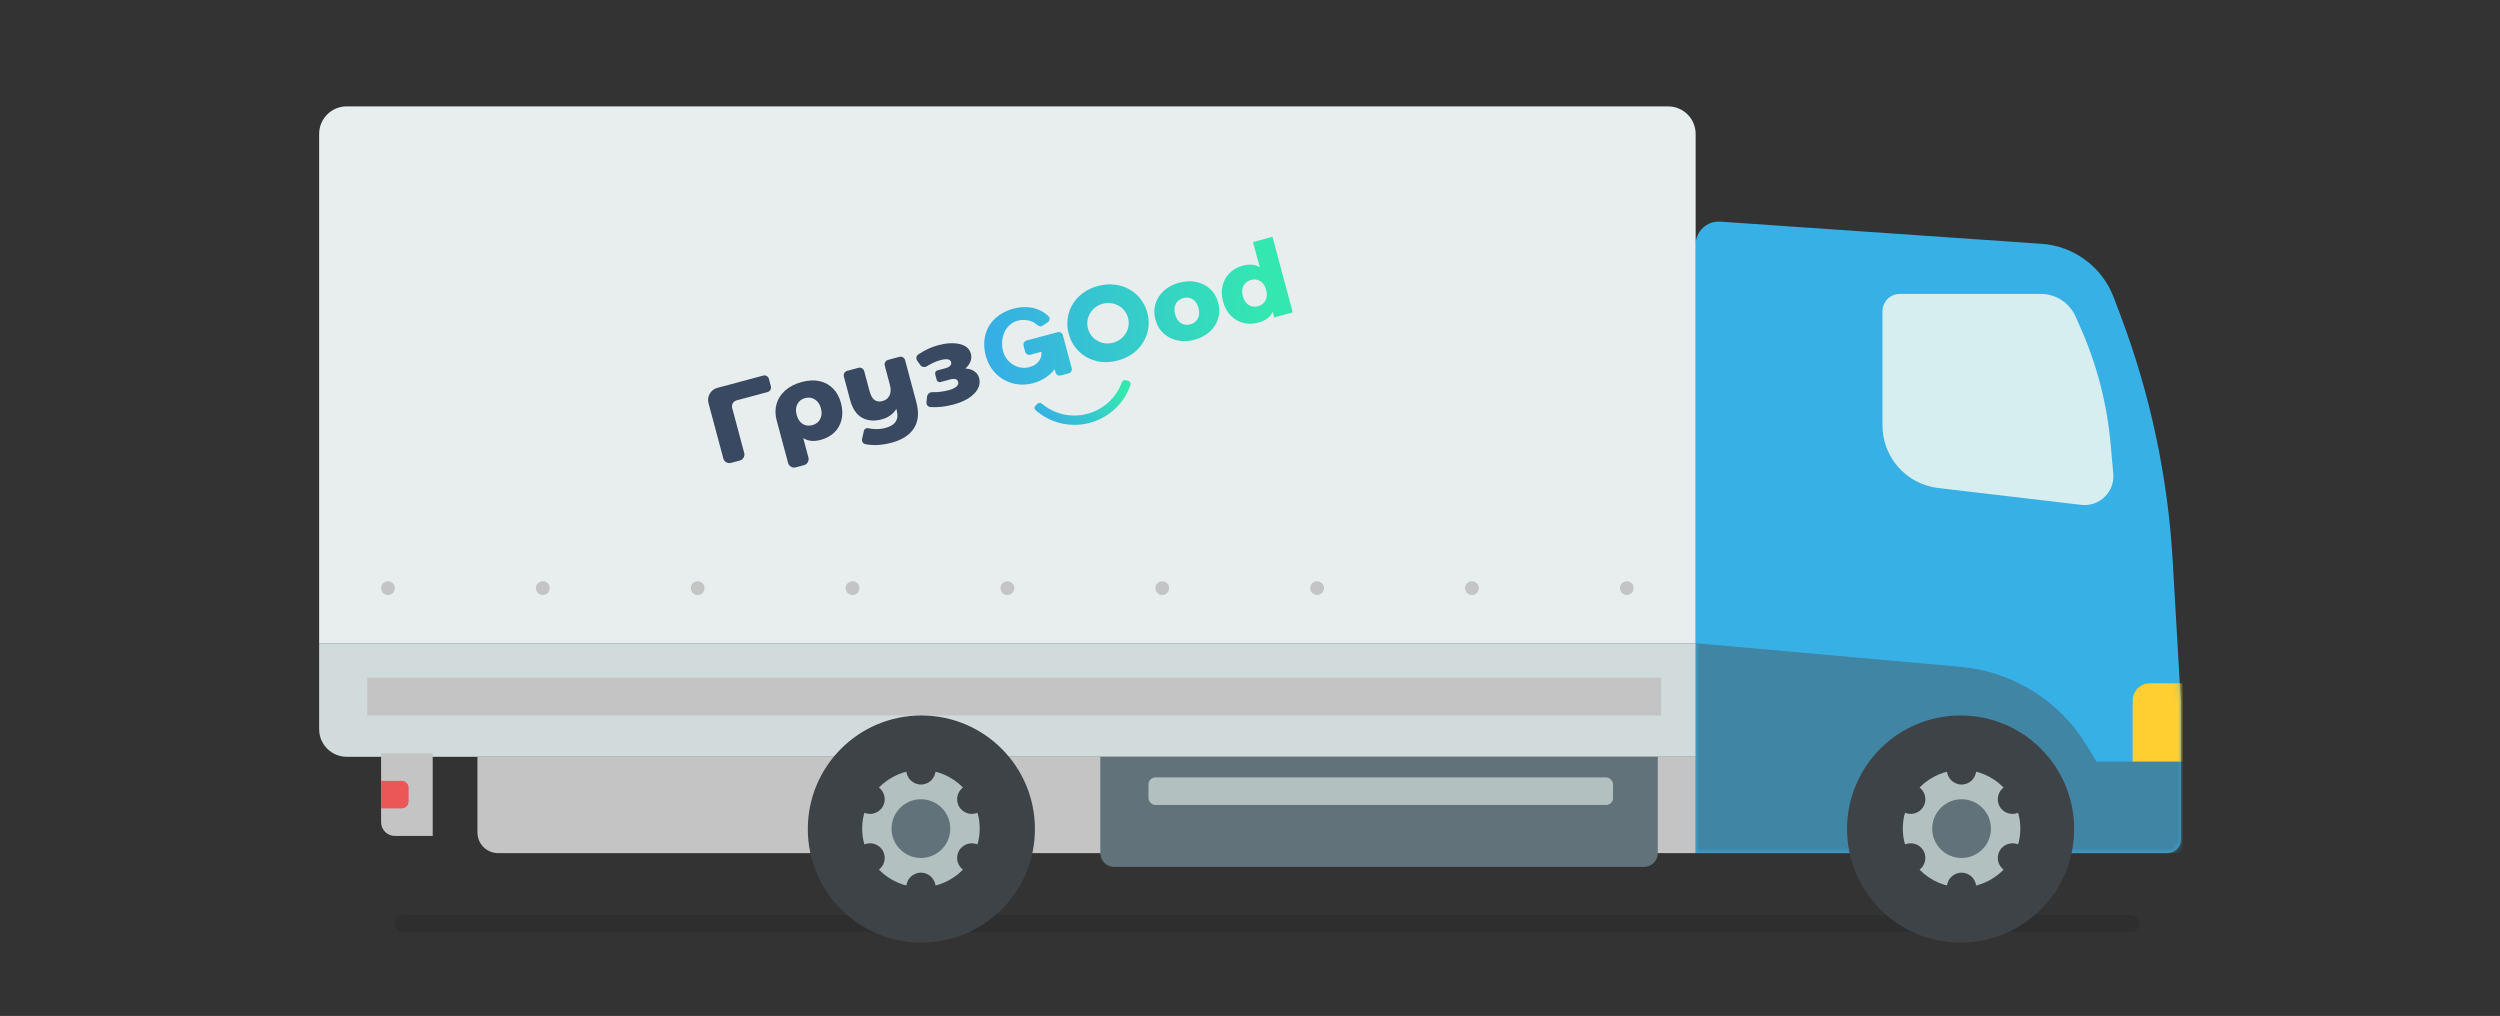 <?xml version="1.0" encoding="UTF-8"?> <svg xmlns="http://www.w3.org/2000/svg" width="470" height="191" viewBox="0 0 470 191" fill="none"><rect x="0" y="0" width="470" height="191" fill="#333333" stroke="none"/> <rect opacity="0.1" x="74.232" y="172.033" width="328.004" height="3.235" rx="1.617" fill="black"></rect> <path d="M410 131.932V157.8C410 159.23 408.841 160.388 407.412 160.388H318.78V45.992C318.78 43.481 320.907 41.496 323.412 41.669L383.816 45.834C389.916 46.255 395.213 50.191 397.376 55.91L398.646 59.267C404.242 74.06 407.553 89.619 408.466 105.409L410 131.932Z" fill="#36B0E5"></path> <mask id="mask0_617_996" style="mask-type:alpha" maskUnits="userSpaceOnUse" x="318" y="46" width="92" height="115"> <path d="M410 131.932V157.8C410 159.229 408.841 160.388 407.412 160.388H318.78V48.465C318.78 47.393 319.649 46.524 320.721 46.524H383.014C389.521 46.524 395.349 50.551 397.652 56.637L398.646 59.267C404.242 74.06 407.553 89.619 408.466 105.409L410 131.932Z" fill="#36B0E5"></path> </mask> <g mask="url(#mask0_617_996)"> <path d="M411.242 128.451H404.178C402.391 128.451 400.943 129.899 400.943 131.685V144.419H411.242V128.451Z" fill="#FFCE31"></path> <path d="M392.276 140.114C387.147 131.707 378.333 126.231 368.523 125.356L318.779 120.924V160.388H417.115L417.115 143.183H394.148L392.276 140.114Z" fill="#4085A3"></path> </g> <path d="M397.298 89.046L396.787 83.375C396.112 75.895 394.218 68.575 391.18 61.707L390.206 59.504C389.065 56.923 386.508 55.258 383.686 55.258H357.155C355.36 55.258 353.904 56.714 353.904 58.509V79.969C353.904 85.984 358.406 91.047 364.38 91.75L391.269 94.913C394.686 95.315 397.607 92.472 397.298 89.046Z" fill="#D6EEF0"></path> <path d="M60 25.176C60 22.317 62.317 20 65.176 20H313.605C316.463 20 318.781 22.317 318.781 25.176V120.924H60V25.176Z" fill="#E8EEEE"></path> <path d="M144.925 72.637C145.047 73.104 144.767 73.583 144.298 73.709L138.484 75.266C137.856 75.435 137.482 76.078 137.649 76.702L139.912 85.149C140.08 85.773 139.706 86.416 139.077 86.584L137.429 87.026C136.8 87.194 136.155 86.825 135.988 86.2L133.198 75.788C132.863 74.539 133.611 73.254 134.868 72.917L143.477 70.61C143.951 70.483 144.436 70.764 144.559 71.235L144.925 72.637Z" fill="#384961"></path> <path d="M150.745 71.812C151.94 71.492 153.039 71.437 154.045 71.646C155.05 71.856 155.9 72.319 156.595 73.034C157.3 73.733 157.803 74.641 158.102 75.759C158.398 76.863 158.437 77.895 158.22 78.855C157.999 79.802 157.548 80.614 156.866 81.289C156.181 81.952 155.308 82.425 154.248 82.709C153 83.044 151.92 82.932 151.008 82.373L151.984 86.014C152.151 86.639 151.777 87.281 151.149 87.45L149.601 87.865C148.972 88.033 148.327 87.663 148.16 87.039L146.016 79.039C145.72 77.935 145.715 76.894 145.999 75.916C146.284 74.938 146.834 74.093 147.65 73.381C148.466 72.669 149.498 72.146 150.745 71.812ZM152.725 79.926C153.41 79.743 153.898 79.365 154.191 78.793C154.493 78.205 154.543 77.53 154.338 76.767C154.134 76.005 153.755 75.451 153.203 75.106C152.66 74.744 152.046 74.655 151.362 74.838C150.678 75.022 150.191 75.406 149.902 75.99C149.609 76.562 149.565 77.229 149.77 77.991C149.977 78.767 150.344 79.331 150.87 79.683C151.409 80.032 152.028 80.113 152.725 79.926Z" fill="#384961"></path> <path d="M169.077 67.09C169.548 66.964 170.032 67.241 170.157 67.71L172.271 75.597C172.803 77.583 172.657 79.214 171.835 80.491C171.029 81.778 169.613 82.693 167.587 83.236C166.527 83.52 165.502 83.667 164.513 83.679C163.836 83.684 163.209 83.618 162.632 83.482C162.204 83.38 161.971 82.941 162.069 82.514L162.423 80.97C162.506 80.607 162.906 80.411 163.269 80.504C163.621 80.594 164.004 80.647 164.416 80.661C165.13 80.695 165.809 80.626 166.453 80.454C167.419 80.195 168.072 79.787 168.412 79.231C168.752 78.675 168.808 77.97 168.579 77.115L168.515 76.879C167.901 77.86 166.984 78.515 165.763 78.842C164.354 79.219 163.117 79.114 162.054 78.525C161.003 77.933 160.26 76.822 159.823 75.192L158.645 70.794C158.519 70.326 158.8 69.844 159.271 69.718L161.388 69.15C161.86 69.024 162.343 69.301 162.469 69.77L163.483 73.556C163.702 74.371 164.015 74.921 164.422 75.207C164.829 75.492 165.328 75.556 165.918 75.397C166.522 75.236 166.955 74.894 167.218 74.373C167.495 73.848 167.52 73.165 167.295 72.323L166.333 68.734C166.208 68.266 166.488 67.784 166.959 67.657L169.077 67.09Z" fill="#384961"></path> <path d="M181.482 69.283C182.165 69.311 182.729 69.484 183.174 69.802C183.628 70.103 183.93 70.529 184.078 71.081C184.268 71.791 184.179 72.477 183.81 73.14C183.45 73.786 182.872 74.363 182.074 74.873C181.285 75.366 180.355 75.757 179.281 76.044C177.749 76.454 176.299 76.617 174.929 76.53C174.455 76.501 174.123 76.071 174.175 75.601L174.292 74.547C174.347 74.058 174.795 73.711 175.29 73.726C176.298 73.756 177.343 73.626 178.426 73.335C179.03 73.174 179.483 72.96 179.786 72.696C180.103 72.428 180.219 72.136 180.134 71.821C180.057 71.532 179.893 71.35 179.643 71.276C179.393 71.202 179.047 71.225 178.604 71.343L176.818 71.822C176.504 71.906 176.181 71.721 176.098 71.409L175.814 70.35C175.73 70.038 175.917 69.717 176.232 69.633L177.675 69.246C178.574 69.005 178.952 68.615 178.807 68.076C178.656 67.511 177.983 67.388 176.789 67.708C175.98 67.925 175.136 68.306 174.257 68.852C173.841 69.111 173.288 69.021 173.007 68.622L172.438 67.814C172.166 67.428 172.248 66.894 172.642 66.63C173.842 65.823 175.089 65.247 176.381 64.9C177.925 64.487 179.271 64.415 180.422 64.684C181.569 64.941 182.272 65.549 182.529 66.508C182.659 66.995 182.631 67.481 182.445 67.968C182.259 68.454 181.938 68.893 181.482 69.283Z" fill="#384961"></path> <path d="M211.65 71.483C211.335 71.397 211.01 71.58 210.899 71.886C209.88 74.683 207.548 76.961 204.44 77.793C201.323 78.629 198.156 77.815 195.873 75.89C195.624 75.68 195.251 75.684 195.021 75.915L194.665 76.272C194.432 76.506 194.432 76.884 194.679 77.102C195.967 78.241 197.509 79.065 199.182 79.506C201.048 79.997 203.013 79.994 204.88 79.496C206.748 78.998 208.454 78.023 209.828 76.668C211.06 75.454 211.987 73.971 212.537 72.342C212.643 72.03 212.455 71.703 212.136 71.616L211.65 71.483Z" fill="url(#paint0_linear_617_996)"></path> <path fill-rule="evenodd" clip-rule="evenodd" d="M243.036 58.739L239.225 44.518L235.56 45.5L236.829 50.234C235.955 49.701 234.895 49.602 233.647 49.936C232.695 50.191 231.886 50.641 231.217 51.285C230.549 51.93 230.093 52.723 229.849 53.665C229.615 54.591 229.642 55.59 229.929 56.664C230.217 57.737 230.695 58.622 231.365 59.319C232.047 60.013 232.84 60.478 233.744 60.715C234.645 60.94 235.571 60.924 236.523 60.669C237.886 60.304 238.801 59.627 239.267 58.64L239.544 59.675L243.036 58.739ZM237.907 56.498C237.612 57.043 237.15 57.4 236.519 57.568C235.876 57.741 235.291 57.665 234.763 57.341C234.231 57.004 233.861 56.445 233.652 55.666C233.447 54.899 233.492 54.244 233.787 53.699C234.082 53.154 234.551 52.796 235.194 52.623C235.837 52.451 236.416 52.529 236.932 52.856C237.46 53.181 237.826 53.726 238.032 54.493C238.24 55.272 238.199 55.941 237.907 56.498ZM221.349 63.996C222.372 64.215 223.443 64.174 224.562 63.874C225.694 63.571 226.648 63.069 227.425 62.367C228.202 61.666 228.732 60.84 229.015 59.887C229.297 58.935 229.3 57.942 229.022 56.907C228.745 55.872 228.248 55.019 227.53 54.348C226.81 53.665 225.939 53.22 224.919 53.014C223.896 52.795 222.818 52.838 221.686 53.141C220.554 53.444 219.6 53.946 218.823 54.648C218.055 55.333 217.524 56.153 217.229 57.109C216.946 58.061 216.942 59.048 217.216 60.07C217.493 61.105 217.992 61.964 218.713 62.648C219.447 63.328 220.325 63.777 221.349 63.996ZM225.194 59.904C224.899 60.449 224.43 60.808 223.787 60.98C223.144 61.152 222.558 61.076 222.03 60.752C221.499 60.415 221.129 59.857 220.92 59.078C220.714 58.311 220.759 57.655 221.054 57.111C221.35 56.566 221.819 56.207 222.462 56.035C223.105 55.863 223.69 55.939 224.218 56.263C224.746 56.587 225.113 57.133 225.318 57.899C225.527 58.679 225.486 59.347 225.194 59.904ZM198.846 62.449L192.999 64.016C192.568 64.131 192.311 64.572 192.426 65.001L192.726 66.123C192.841 66.552 193.284 66.805 193.716 66.69L195.785 66.135C195.948 67.603 194.935 68.644 193.54 69.018C191.337 69.609 189.152 68.172 188.583 66.047C187.915 63.555 189.019 60.903 191.362 60.275C192.398 59.997 193.952 60.176 194.738 60.895C195.065 61.194 195.6 61.533 195.953 61.263L197.019 60.561C197.389 60.279 197.447 59.741 197.108 59.425C195.317 57.758 192.889 57.389 190.554 58.014C188.657 58.523 186.916 59.628 185.902 61.335C184.918 63.026 184.828 65.048 185.324 66.902C186.393 70.89 190.255 73.104 194.2 72.047C195.845 71.606 197.293 70.691 198.279 69.422L198.441 70.025C198.555 70.453 198.998 70.707 199.43 70.591L200.908 70.195C201.339 70.08 201.596 69.638 201.481 69.21L199.822 63.019C199.722 62.587 199.277 62.333 198.846 62.449ZM205.232 63.151C204.912 62.759 204.681 62.299 204.54 61.772C204.399 61.244 204.368 60.73 204.45 60.231C204.531 59.731 204.699 59.272 204.953 58.851C205.208 58.431 205.535 58.073 205.937 57.777C206.347 57.466 206.806 57.242 207.313 57.106C207.821 56.97 208.324 56.936 208.823 57.004C209.331 57.056 209.8 57.201 210.23 57.437C210.672 57.671 211.053 57.984 211.373 58.376C211.694 58.767 211.924 59.227 212.066 59.755C212.207 60.283 212.237 60.797 212.156 61.296C212.075 61.795 211.901 62.257 211.635 62.68C211.38 63.1 211.048 63.466 210.638 63.777C210.237 64.073 209.782 64.289 209.275 64.425C208.767 64.561 208.259 64.603 207.752 64.55C207.253 64.483 206.788 64.331 206.358 64.094C205.928 63.857 205.552 63.543 205.232 63.151ZM200.723 59.853C200.584 60.795 200.646 61.759 200.91 62.744C201.174 63.73 201.604 64.601 202.199 65.359C202.791 66.106 203.497 66.709 204.316 67.168C205.135 67.627 206.042 67.919 207.036 68.042C208.039 68.15 209.084 68.059 210.17 67.768C211.244 67.48 212.189 67.038 213.004 66.443C213.815 65.836 214.461 65.129 214.94 64.321C215.432 63.511 215.747 62.634 215.887 61.692C216.024 60.737 215.96 59.768 215.696 58.782C215.432 57.797 215.004 56.931 214.411 56.185C213.816 55.427 213.103 54.82 212.272 54.364C211.453 53.904 210.542 53.62 209.539 53.512C208.532 53.392 207.492 53.476 206.418 53.764C205.332 54.055 204.383 54.504 203.571 55.111C202.768 55.703 202.127 56.403 201.648 57.21C201.168 58.018 200.86 58.898 200.723 59.853Z" fill="url(#paint1_linear_617_996)"></path> <path d="M60 120.924H318.781V142.274H65.176C62.317 142.274 60 139.957 60 137.098V120.924Z" fill="#D2DBDB"></path> <path d="M89.76 142.273H318.781V160.388H93.642C91.498 160.388 89.76 158.65 89.76 156.506V142.273Z" fill="#C4C4C4"></path> <path d="M206.857 142.273H311.664V160.388C311.664 161.817 310.505 162.976 309.076 162.976H209.445C208.016 162.976 206.857 161.817 206.857 160.388V142.273Z" fill="#62727A"></path> <rect x="215.914" y="146.155" width="87.338" height="5.176" rx="1.294" fill="#B2C1C0"></rect> <circle cx="160.276" cy="110.573" r="1.294" fill="#C4C4C4"></circle> <circle cx="131.165" cy="110.573" r="1.294" fill="#C4C4C4"></circle> <circle cx="102.052" cy="110.573" r="1.294" fill="#C4C4C4"></circle> <circle cx="72.938" cy="110.573" r="1.294" fill="#C4C4C4"></circle> <circle cx="218.503" cy="110.573" r="1.294" fill="#C4C4C4"></circle> <circle cx="276.728" cy="110.573" r="1.294" fill="#C4C4C4"></circle> <circle cx="189.39" cy="110.573" r="1.294" fill="#C4C4C4"></circle> <circle cx="247.614" cy="110.573" r="1.294" fill="#C4C4C4"></circle> <circle cx="305.841" cy="110.573" r="1.294" fill="#C4C4C4"></circle> <rect x="69.057" y="127.394" width="243.254" height="7.116" fill="#C4C4C4"></rect> <path d="M81.35 141.627H71.645V154.566C71.645 155.995 72.804 157.154 74.233 157.154H81.35V141.627Z" fill="#C4C4C4"></path> <path d="M76.82 148.096C76.82 147.382 76.241 146.802 75.526 146.802H71.645L71.645 151.978H75.526C76.241 151.978 76.82 151.399 76.82 150.684V148.096Z" fill="#EB5757"></path> <circle cx="173.217" cy="155.859" r="21.349" fill="#3E4347"></circle> <circle cx="173.136" cy="155.777" r="11.044" fill="#B2C1C0"></circle> <circle cx="173.135" cy="155.778" r="5.522" fill="#62727A"></circle> <circle cx="173.136" cy="144.732" r="2.761" fill="#3E4347"></circle> <circle cx="173.136" cy="166.821" r="2.761" fill="#3E4347"></circle> <circle cx="182.7" cy="150.253" r="2.761" transform="rotate(60 182.7 150.253)" fill="#3E4347"></circle> <circle cx="163.569" cy="161.297" r="2.761" transform="rotate(60 163.569 161.297)" fill="#3E4347"></circle> <circle cx="182.699" cy="161.299" r="2.761" transform="rotate(120 182.699 161.299)" fill="#3E4347"></circle> <circle cx="163.568" cy="150.255" r="2.761" transform="rotate(120 163.568 150.255)" fill="#3E4347"></circle> <circle cx="368.594" cy="155.859" r="21.349" fill="#3E4347"></circle> <circle cx="368.776" cy="155.777" r="11.044" fill="#B2C1C0"></circle> <circle cx="368.776" cy="155.778" r="5.522" fill="#62727A"></circle> <circle cx="368.775" cy="144.732" r="2.761" fill="#3E4347"></circle> <circle cx="368.775" cy="166.822" r="2.761" fill="#3E4347"></circle> <circle cx="378.341" cy="150.254" r="2.761" transform="rotate(60 378.341 150.254)" fill="#3E4347"></circle> <circle cx="359.214" cy="161.298" r="2.761" transform="rotate(60 359.214 161.298)" fill="#3E4347"></circle> <circle cx="378.342" cy="161.299" r="2.761" transform="rotate(120 378.342 161.299)" fill="#3E4347"></circle> <circle cx="359.213" cy="150.255" r="2.761" transform="rotate(120 359.213 150.255)" fill="#3E4347"></circle> <defs> <linearGradient id="paint0_linear_617_996" x1="209.767" y1="73.068" x2="201.267" y2="82.998" gradientUnits="userSpaceOnUse"> <stop stop-color="#34E7B1"></stop> <stop offset="1" stop-color="#36B0E4"></stop> </linearGradient> <linearGradient id="paint1_linear_617_996" x1="234.713" y1="38.496" x2="184.832" y2="45.304" gradientUnits="userSpaceOnUse"> <stop stop-color="#34E7B1"></stop> <stop offset="1" stop-color="#36B0E4"></stop> </linearGradient> </defs> </svg> 